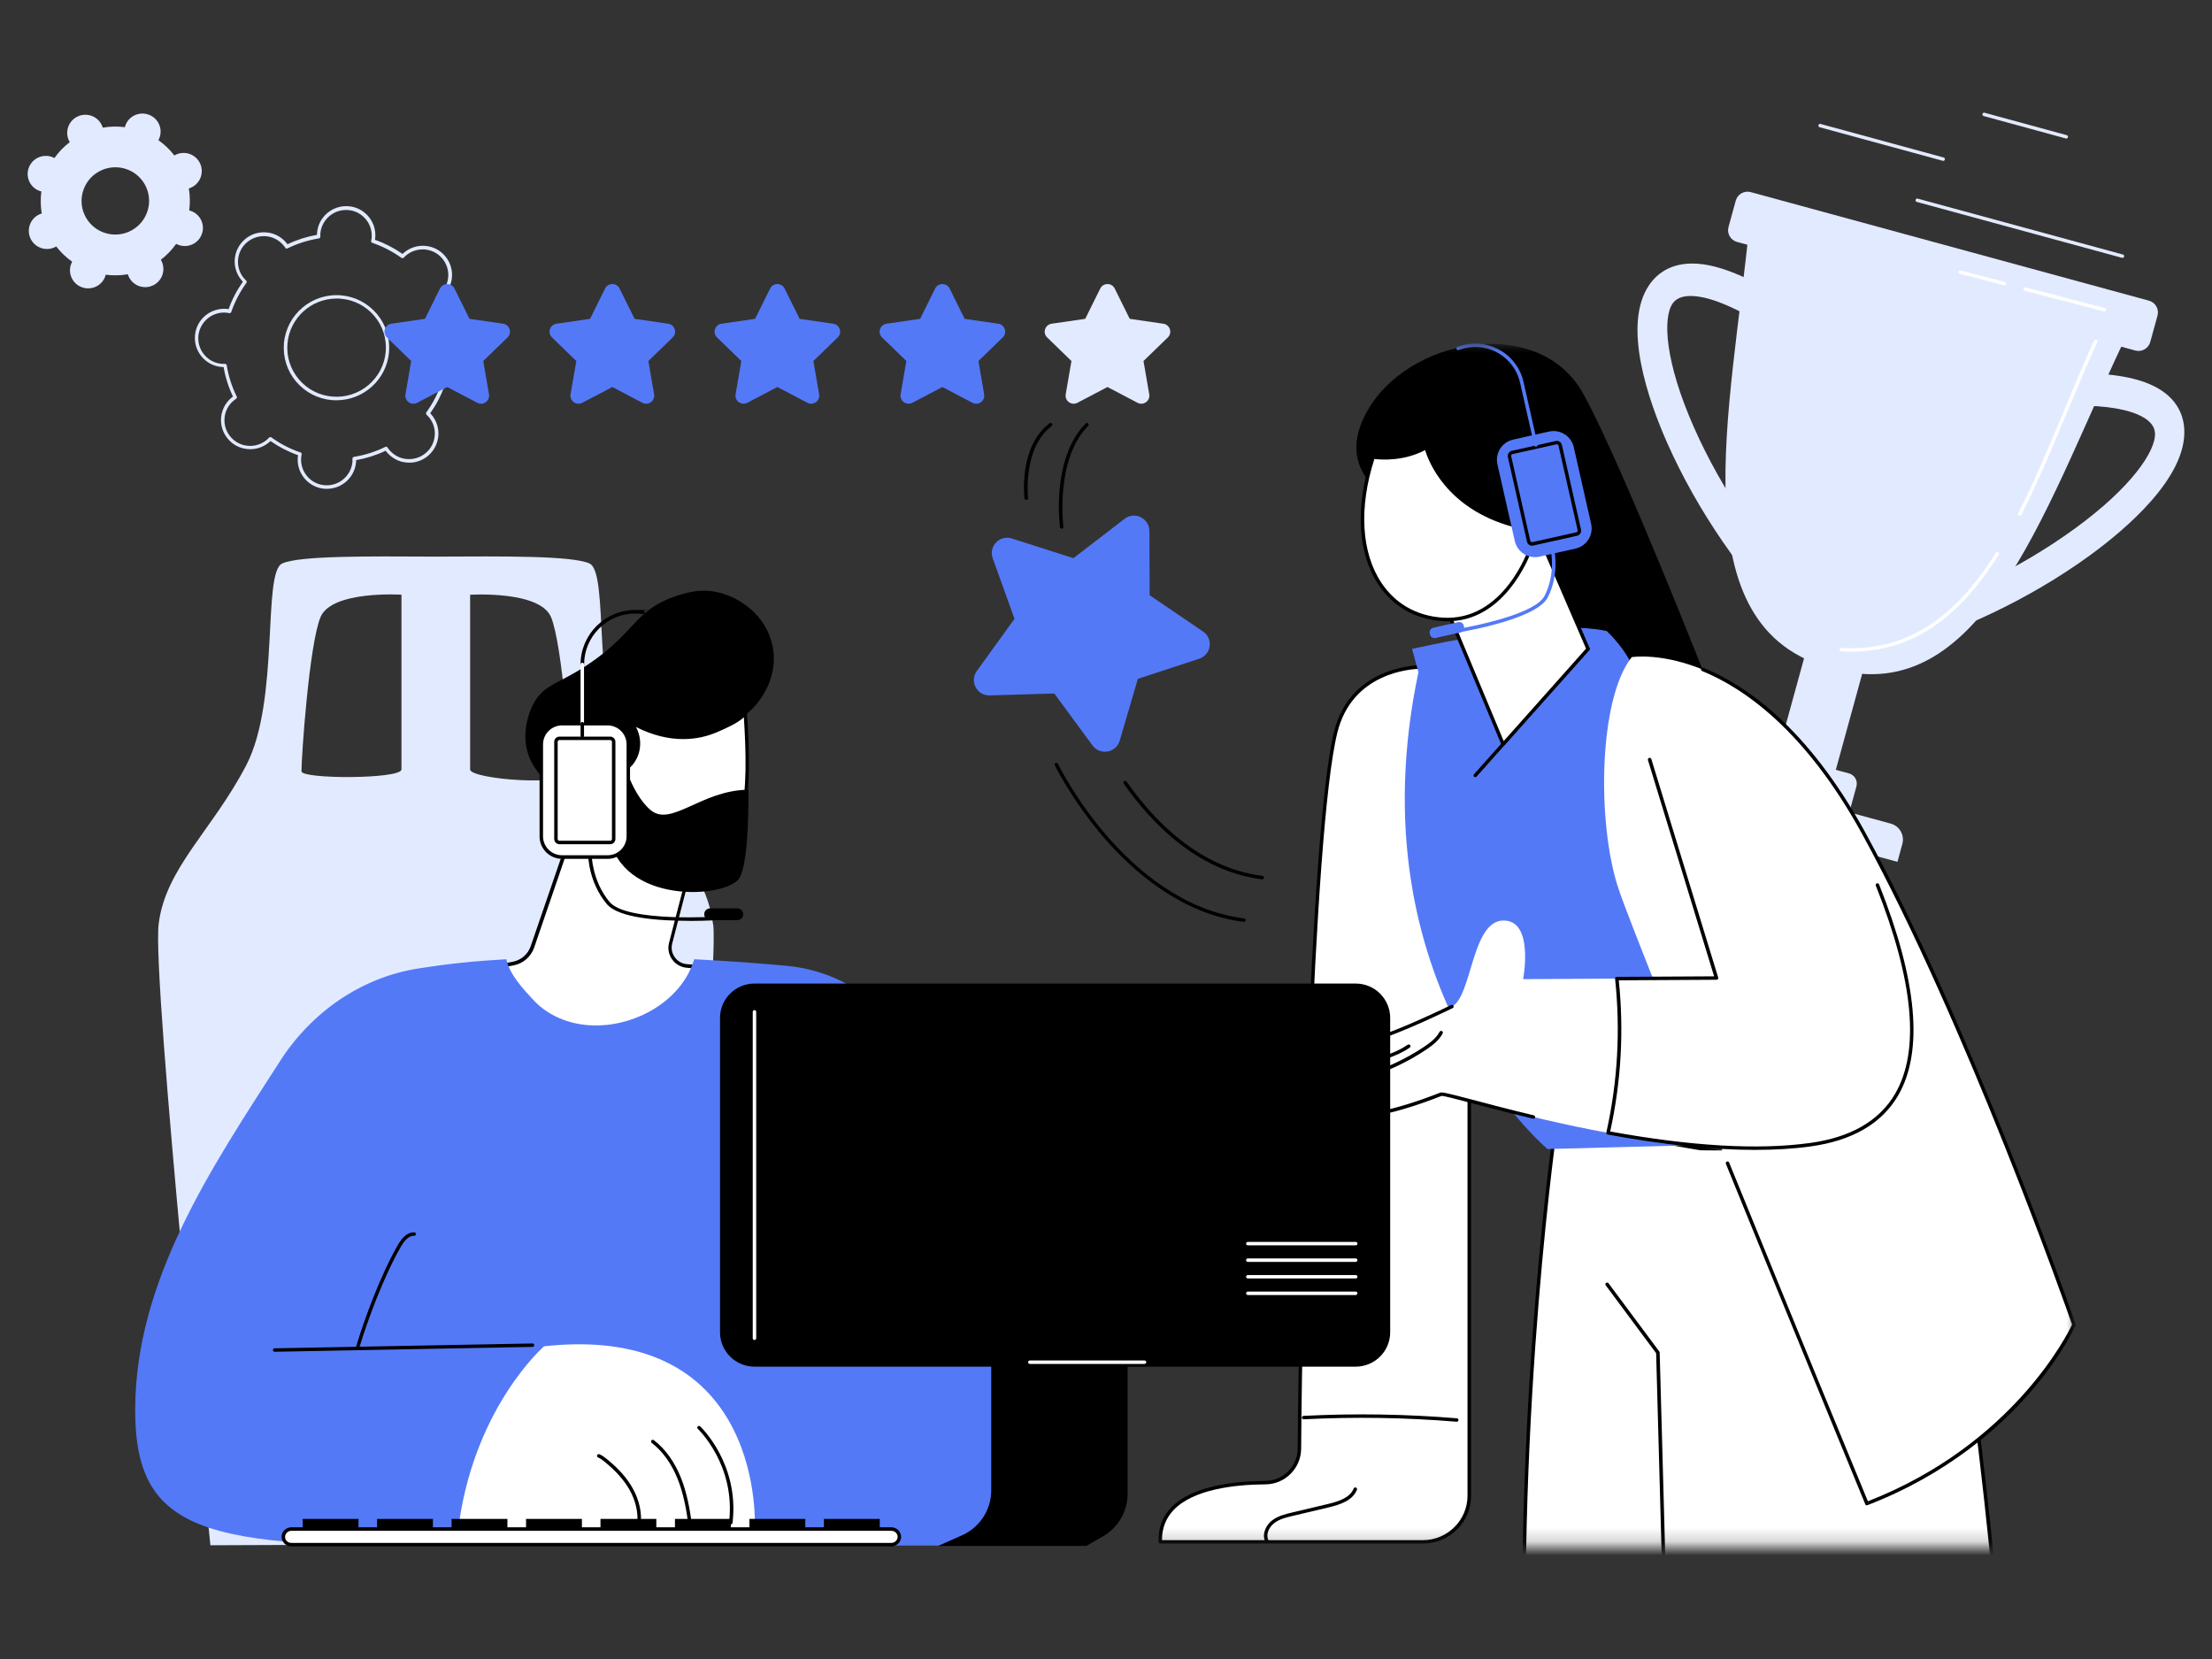 <svg width="160" height="120" viewBox="0 0 160 120" fill="none" xmlns="http://www.w3.org/2000/svg">
<rect x="0" y="0" width="160" height="120" fill="#333333" stroke="none"/>
<path d="M23.644 35.357C23.587 35.357 23.525 35.357 23.462 35.352C22.899 35.306 22.393 35.04 22.029 34.609C21.664 34.178 21.494 33.634 21.539 33.073C21.539 33.028 21.551 32.977 21.556 32.926C20.851 32.676 20.179 32.33 19.565 31.9C19.531 31.934 19.491 31.968 19.457 31.996C19.024 32.359 18.478 32.535 17.915 32.483C17.352 32.438 16.845 32.172 16.481 31.741C15.73 30.851 15.844 29.525 16.737 28.771C16.771 28.742 16.811 28.708 16.851 28.68C16.527 28.006 16.299 27.291 16.174 26.549C16.123 26.549 16.072 26.549 16.026 26.543C15.463 26.498 14.956 26.231 14.592 25.801C14.228 25.37 14.057 24.826 14.103 24.265C14.2 23.108 15.224 22.247 16.39 22.343C16.436 22.343 16.487 22.354 16.538 22.36C16.788 21.651 17.136 20.988 17.568 20.376C17.534 20.342 17.5 20.302 17.471 20.268C16.72 19.378 16.834 18.052 17.727 17.298C18.16 16.935 18.706 16.76 19.269 16.811C19.832 16.856 20.339 17.122 20.703 17.553C20.731 17.587 20.76 17.627 20.794 17.667C21.471 17.343 22.188 17.117 22.927 16.986C22.927 16.935 22.927 16.89 22.933 16.839C23.03 15.683 24.06 14.821 25.22 14.918C25.784 14.963 26.29 15.229 26.654 15.66C27.018 16.091 27.189 16.635 27.143 17.196C27.143 17.241 27.132 17.293 27.126 17.343C27.832 17.593 28.503 17.939 29.118 18.369C29.152 18.335 29.192 18.302 29.226 18.273C29.658 17.91 30.204 17.735 30.768 17.786C31.331 17.831 31.837 18.097 32.202 18.528C32.953 19.418 32.839 20.744 31.945 21.498C31.911 21.527 31.872 21.561 31.832 21.589C32.156 22.264 32.383 22.978 32.509 23.72C32.56 23.72 32.611 23.72 32.657 23.726C33.22 23.771 33.726 24.038 34.09 24.469C34.455 24.899 34.625 25.444 34.58 26.005C34.483 27.161 33.453 28.023 32.298 27.926C32.253 27.926 32.202 27.915 32.15 27.909C31.9 28.618 31.553 29.281 31.12 29.893C31.155 29.927 31.189 29.967 31.217 30.001C31.968 30.891 31.854 32.217 30.961 32.971C30.529 33.334 29.983 33.509 29.419 33.458C28.856 33.413 28.35 33.147 27.985 32.716C27.957 32.682 27.929 32.642 27.895 32.602C27.217 32.926 26.5 33.152 25.761 33.283C25.761 33.334 25.761 33.379 25.755 33.43C25.658 34.524 24.737 35.357 23.65 35.357H23.644ZM19.553 31.616C19.582 31.616 19.605 31.622 19.628 31.639C20.27 32.104 20.982 32.472 21.738 32.727C21.801 32.75 21.835 32.807 21.818 32.869C21.801 32.948 21.79 33.022 21.784 33.09C21.744 33.583 21.892 34.065 22.216 34.445C22.535 34.825 22.984 35.057 23.479 35.097C24.503 35.182 25.402 34.422 25.494 33.402C25.499 33.334 25.499 33.26 25.494 33.175C25.494 33.113 25.539 33.056 25.602 33.045C26.392 32.92 27.155 32.676 27.872 32.325C27.929 32.296 27.997 32.313 28.031 32.37C28.076 32.444 28.122 32.501 28.168 32.551C28.486 32.931 28.936 33.164 29.431 33.203C29.926 33.243 30.409 33.09 30.79 32.773C31.576 32.115 31.678 30.942 31.012 30.16C30.967 30.108 30.916 30.052 30.853 29.995C30.808 29.95 30.802 29.882 30.836 29.831C31.302 29.185 31.672 28.476 31.934 27.722C31.957 27.66 32.019 27.626 32.076 27.643C32.162 27.66 32.23 27.671 32.298 27.677C33.322 27.762 34.221 27.002 34.312 25.982C34.352 25.489 34.204 25.007 33.88 24.627C33.561 24.247 33.112 24.015 32.617 23.975C32.548 23.975 32.475 23.97 32.389 23.975C32.327 23.981 32.27 23.93 32.258 23.868C32.133 23.08 31.889 22.32 31.536 21.606C31.507 21.549 31.524 21.481 31.581 21.447C31.65 21.402 31.712 21.357 31.763 21.311C32.548 20.654 32.651 19.48 31.991 18.698C31.672 18.319 31.223 18.086 30.728 18.046C30.233 18.007 29.749 18.16 29.368 18.477C29.317 18.523 29.26 18.573 29.203 18.636C29.157 18.681 29.089 18.687 29.038 18.653C28.389 18.188 27.678 17.82 26.927 17.565C26.865 17.542 26.831 17.485 26.848 17.423C26.865 17.338 26.876 17.27 26.882 17.202C26.922 16.709 26.774 16.227 26.449 15.847C26.131 15.467 25.681 15.235 25.186 15.195C24.162 15.11 23.263 15.87 23.172 16.89C23.166 16.958 23.166 17.032 23.172 17.117C23.172 17.179 23.127 17.236 23.064 17.247C22.273 17.372 21.511 17.616 20.794 17.967C20.737 17.995 20.669 17.978 20.635 17.922C20.589 17.848 20.544 17.791 20.498 17.74C20.179 17.36 19.73 17.128 19.235 17.088C18.74 17.049 18.256 17.202 17.875 17.519C17.09 18.177 16.988 19.35 17.648 20.132C17.693 20.183 17.744 20.234 17.807 20.297C17.852 20.342 17.858 20.41 17.824 20.461C17.357 21.107 16.988 21.816 16.726 22.57C16.703 22.632 16.64 22.666 16.584 22.649C16.498 22.632 16.43 22.621 16.362 22.615C15.338 22.53 14.439 23.29 14.348 24.31C14.308 24.803 14.456 25.285 14.78 25.665C15.099 26.044 15.548 26.277 16.043 26.316C16.111 26.322 16.185 26.322 16.271 26.316C16.339 26.316 16.39 26.362 16.401 26.424C16.527 27.212 16.771 27.971 17.124 28.686C17.152 28.742 17.136 28.811 17.079 28.845C17.01 28.89 16.948 28.935 16.896 28.98C16.111 29.638 16.009 30.811 16.675 31.594C16.993 31.973 17.443 32.206 17.938 32.245C18.433 32.291 18.916 32.132 19.297 31.815C19.349 31.769 19.406 31.718 19.462 31.656C19.485 31.628 19.519 31.616 19.553 31.616ZM24.338 28.952C24.23 28.952 24.122 28.952 24.014 28.941C23.001 28.856 22.08 28.38 21.42 27.603C20.765 26.827 20.453 25.84 20.538 24.831C20.72 22.74 22.569 21.187 24.663 21.362C25.675 21.447 26.597 21.924 27.257 22.7C27.912 23.477 28.224 24.463 28.139 25.472C27.968 27.456 26.296 28.952 24.338 28.952ZM24.344 21.595C22.512 21.595 20.953 23 20.794 24.848C20.714 25.795 21.004 26.713 21.619 27.439C22.233 28.164 23.092 28.606 24.043 28.686C26 28.85 27.73 27.399 27.9 25.444C27.98 24.497 27.69 23.579 27.075 22.853C26.461 22.128 25.602 21.685 24.651 21.606C24.549 21.595 24.447 21.595 24.35 21.595H24.344Z" fill="#E2EAFF"/>
<path d="M7.6 20.025C7.617 19.974 7.634 19.923 7.645 19.872C8.186 19.94 8.72 19.929 9.244 19.838C9.261 19.889 9.278 19.94 9.301 19.985C9.591 20.649 10.365 20.949 11.03 20.66C11.696 20.371 11.998 19.594 11.707 18.931C11.685 18.88 11.662 18.835 11.633 18.79C12.055 18.466 12.43 18.081 12.743 17.639C12.788 17.662 12.84 17.684 12.885 17.707C13.562 17.968 14.325 17.639 14.586 16.964C14.854 16.29 14.518 15.53 13.841 15.27C13.79 15.252 13.739 15.236 13.687 15.224C13.756 14.686 13.744 14.147 13.659 13.631C13.71 13.614 13.761 13.597 13.807 13.575C14.473 13.286 14.774 12.509 14.484 11.846C14.194 11.183 13.42 10.882 12.754 11.171C12.703 11.194 12.658 11.217 12.612 11.245C12.288 10.826 11.901 10.451 11.457 10.14C11.48 10.094 11.503 10.043 11.525 9.998C11.793 9.323 11.457 8.564 10.78 8.303C10.103 8.042 9.341 8.371 9.079 9.046C9.062 9.097 9.045 9.148 9.033 9.199C8.493 9.131 7.958 9.142 7.435 9.233C7.417 9.182 7.4 9.131 7.378 9.085C7.087 8.422 6.314 8.122 5.648 8.411C4.982 8.7 4.681 9.477 4.971 10.14C4.994 10.191 5.016 10.236 5.045 10.281C4.624 10.604 4.248 10.99 3.935 11.432C3.89 11.409 3.839 11.387 3.793 11.364C3.116 11.103 2.354 11.432 2.092 12.107C1.825 12.781 2.16 13.541 2.837 13.801C2.889 13.818 2.94 13.835 2.991 13.847C2.923 14.385 2.934 14.924 3.019 15.44C2.968 15.457 2.917 15.474 2.871 15.496C2.206 15.785 1.904 16.562 2.194 17.225C2.485 17.888 3.258 18.189 3.924 17.9C3.975 17.877 4.021 17.854 4.066 17.826C4.391 18.245 4.777 18.619 5.221 18.931C5.199 18.977 5.176 19.028 5.153 19.073C4.886 19.747 5.221 20.507 5.898 20.768C6.575 21.029 7.338 20.7 7.6 20.025ZM6.069 13.648C6.558 12.396 7.975 11.778 9.232 12.265C10.49 12.753 11.11 14.164 10.615 15.417C10.126 16.67 8.709 17.287 7.452 16.8C6.194 16.312 5.574 14.901 6.069 13.648Z" fill="#E2EAFF"/>
<path d="M135.039 47.494L130.84 46.35L127.779 57.498L131.977 58.642L135.039 47.494Z" fill="#E2EAFF"/>
<path d="M133.742 55.944L127.596 54.268C127.187 54.157 126.764 54.397 126.652 54.804L126.2 56.45C126.088 56.858 126.329 57.279 126.739 57.39L132.885 59.065C133.294 59.177 133.717 58.937 133.829 58.529L134.281 56.883C134.392 56.476 134.151 56.055 133.742 55.944Z" fill="#E2EAFF"/>
<path d="M137.248 62.339L121.312 57.997L121.664 56.705C121.841 56.065 122.501 55.69 123.144 55.866L136.759 59.573C137.402 59.749 137.777 60.406 137.601 61.047L137.248 62.339Z" fill="#E2EAFF"/>
<path d="M129.852 45.487C126.126 41.826 122.746 36.911 120.578 32.003C119.247 28.987 117.307 23.5 119.298 20.604C119.873 19.77 121.005 18.83 123.15 19.113C124.709 19.317 126.655 20.15 128.948 21.596L127.798 23.648C125.744 22.355 124.06 21.613 122.78 21.443C121.904 21.329 121.301 21.499 120.988 21.947C120.254 23.013 120.442 26.193 122.518 30.892C124.578 35.557 127.793 40.227 131.332 43.708L129.847 45.493L129.852 45.487Z" fill="#E2EAFF"/>
<path d="M136.457 47.154C141.464 45.873 146.812 43.334 151.136 40.194C153.788 38.267 158.208 34.508 157.992 31.011C157.93 30.002 157.446 28.625 155.489 27.786C154.072 27.179 151.995 26.919 149.327 27.009L149.259 29.356C151.648 29.271 153.452 29.481 154.618 29.979C155.42 30.32 155.841 30.773 155.876 31.317C155.955 32.604 154.186 35.251 150.049 38.255C145.942 41.237 140.861 43.651 136.099 44.87L136.451 47.154H136.457Z" fill="#E2EAFF"/>
<path d="M132.56 48.355C143.729 51.529 148.201 35.715 154.078 23.744L126.557 16.137C125.215 29.735 121.317 45.521 132.56 48.361V48.355Z" fill="#E2EAFF"/>
<path d="M146.101 37.296C146.084 37.296 146.062 37.296 146.045 37.285C145.982 37.251 145.959 37.177 145.988 37.115C147.183 34.774 148.269 32.166 149.322 29.638C150.022 27.961 150.744 26.226 151.495 24.588C151.524 24.526 151.598 24.497 151.66 24.526C151.723 24.554 151.751 24.628 151.723 24.69C150.977 26.328 150.255 28.063 149.555 29.735C148.502 32.263 147.41 34.876 146.215 37.228C146.193 37.274 146.147 37.296 146.101 37.296Z" fill="white"/>
<path d="M133.914 47.137C133.675 47.137 133.43 47.131 133.18 47.114C133.112 47.114 133.061 47.052 133.061 46.984C133.061 46.916 133.123 46.859 133.191 46.865C137.703 47.126 141.254 44.943 144.366 39.989C144.4 39.933 144.48 39.916 144.536 39.95C144.593 39.984 144.61 40.063 144.576 40.12C141.584 44.887 138.175 47.137 133.908 47.137H133.914Z" fill="white"/>
<path d="M154.448 25.353L125.648 17.502C125.175 17.372 124.897 16.89 125.027 16.42L125.551 14.515C125.682 14.045 126.165 13.767 126.638 13.897L155.438 21.748C155.91 21.878 156.189 22.36 156.058 22.831L155.535 24.735C155.404 25.206 154.92 25.483 154.448 25.353Z" fill="#E2EAFF"/>
<path d="M152.224 22.525C152.212 22.525 152.201 22.525 152.19 22.525L146.46 21.034C146.392 21.017 146.352 20.949 146.369 20.881C146.386 20.813 146.455 20.773 146.523 20.791L152.252 22.281C152.32 22.298 152.36 22.366 152.343 22.434C152.326 22.491 152.275 22.525 152.224 22.525Z" fill="white"/>
<path d="M144.986 20.637C144.974 20.637 144.963 20.637 144.951 20.637L141.76 19.804C141.691 19.787 141.651 19.719 141.668 19.651C141.686 19.583 141.754 19.543 141.822 19.56L145.014 20.393C145.082 20.41 145.122 20.478 145.105 20.546C145.088 20.603 145.037 20.637 144.986 20.637Z" fill="white"/>
<path d="M153.52 18.648C153.509 18.648 153.498 18.648 153.486 18.648L138.648 14.606C138.58 14.589 138.54 14.521 138.563 14.453C138.58 14.385 138.648 14.345 138.716 14.368L153.555 18.41C153.623 18.427 153.663 18.495 153.64 18.563C153.623 18.619 153.572 18.653 153.52 18.653V18.648Z" fill="#E2EAFF"/>
<path d="M149.458 10.015C149.447 10.015 149.436 10.015 149.424 10.015L143.484 8.394C143.416 8.377 143.376 8.309 143.399 8.241C143.416 8.173 143.484 8.133 143.553 8.156L149.493 9.777C149.561 9.794 149.601 9.862 149.578 9.93C149.561 9.987 149.51 10.021 149.458 10.021V10.015Z" fill="#E2EAFF"/>
<path d="M140.554 11.63C140.543 11.63 140.531 11.63 140.52 11.63L131.622 9.204C131.553 9.187 131.513 9.119 131.536 9.051C131.553 8.983 131.622 8.943 131.69 8.966L140.588 11.392C140.657 11.409 140.696 11.477 140.674 11.545C140.657 11.602 140.605 11.636 140.554 11.636V11.63Z" fill="#E2EAFF"/>
<mask id="mask0_8712_67482" style="mask-type:luminance" maskUnits="userSpaceOnUse" x="82" y="24" width="69" height="88">
<path d="M150.186 24.877H82.788V111.811H150.186V24.877Z" fill="white"/>
</mask>
<g mask="url(#mask0_8712_67482)">
<path d="M111.657 56.092C112.214 56.387 126.171 56.092 126.171 56.092C126.171 56.092 117.699 34.139 114.485 28.419C111.27 22.7 101.683 24.418 98.787 29.933C95.891 35.448 103.242 37.375 103.242 37.375L111.657 56.092Z" fill="black"/>
<path d="M112.55 81.276C112.55 81.276 109.102 104.788 110.61 129.309C111.213 139.115 116.789 147.941 125.42 152.691L153.117 171.045L148.986 179.405H152.417C156.531 179.405 160.382 177.376 162.687 173.975C164.798 170.858 167.068 167.043 167.631 164.339C168.274 161.256 168.649 157.928 168.49 154.595C168.428 153.258 167.728 152.033 166.607 151.285C160.872 147.448 142.295 134.632 137.801 126.622C132.469 117.117 131.092 84.479 131.092 84.479L112.55 81.27V81.276Z" fill="white"/>
<path d="M152.417 179.53H148.986C148.941 179.53 148.901 179.507 148.878 179.473C148.855 179.439 148.855 179.388 148.872 179.354L152.952 171.09L125.346 152.798C121.101 150.463 117.489 147.062 114.894 142.964C112.305 138.871 110.775 134.15 110.479 129.32C108.994 105.066 112.385 81.497 112.419 81.259C112.419 81.225 112.442 81.197 112.47 81.174C112.499 81.151 112.533 81.146 112.567 81.151L131.109 84.36C131.166 84.371 131.212 84.416 131.212 84.479C131.223 84.808 132.646 117.196 137.903 126.566C142.386 134.558 161.054 147.431 166.669 151.183C167.813 151.948 168.541 153.224 168.604 154.59C168.752 157.622 168.461 160.91 167.745 164.362C167.159 167.173 164.723 171.175 162.783 174.043C160.456 177.478 156.582 179.53 152.411 179.53H152.417ZM149.185 179.281H152.417C156.502 179.281 160.303 177.274 162.578 173.907C164.507 171.062 166.925 167.082 167.5 164.316C168.211 160.887 168.501 157.616 168.353 154.607C168.291 153.32 167.608 152.118 166.527 151.393C160.9 147.629 142.193 134.728 137.687 126.685C132.549 117.525 131.058 86.604 130.967 84.586L112.652 81.418C112.385 83.322 109.301 105.995 110.729 129.298C111.332 139.121 116.846 147.827 125.477 152.583L153.179 170.943C153.23 170.977 153.248 171.045 153.225 171.101L149.185 179.281Z" fill="black"/>
<path d="M138.859 83.266C143.786 90.255 147.701 157.43 148.656 175.143C148.782 177.462 146.927 179.406 144.6 179.406H114.929C113.785 179.406 113.307 177.943 114.24 177.274L121.938 171.737L119.913 97.839L114.303 90.289L114.951 83.181L138.859 83.266Z" fill="white"/>
<path d="M144.599 179.53H114.928C114.354 179.53 113.864 179.179 113.688 178.629C113.512 178.079 113.699 177.512 114.166 177.172L121.813 171.674L119.793 97.879L116.146 92.97C116.106 92.913 116.117 92.834 116.174 92.794C116.231 92.754 116.311 92.766 116.351 92.823L120.026 97.765C120.043 97.788 120.049 97.811 120.049 97.839L122.074 171.736C122.074 171.776 122.057 171.816 122.023 171.838L114.319 177.376C113.944 177.648 113.79 178.107 113.933 178.549C114.075 178.992 114.467 179.275 114.934 179.275H144.605C145.697 179.275 146.716 178.839 147.467 178.051C148.218 177.263 148.599 176.231 148.542 175.143C148.093 166.799 146.864 145.231 145.134 125.183C142.995 100.367 140.85 86.287 138.768 83.328C138.728 83.271 138.739 83.192 138.796 83.152C138.853 83.113 138.933 83.124 138.972 83.181C143.865 90.119 147.729 155.31 148.793 175.126C148.855 176.282 148.451 177.382 147.649 178.221C146.852 179.06 145.771 179.524 144.605 179.524L144.599 179.53Z" fill="black"/>
<path d="M102.901 48.242C102.901 48.242 97.826 48.054 96.614 52.963C94.787 60.349 94.053 94.704 93.991 104.788C93.985 106.137 92.893 107.231 91.539 107.237C88.517 107.26 83.784 107.872 83.932 111.522H102.923C104.778 111.522 106.275 110.026 106.275 108.183V72.502L102.895 48.236L102.901 48.242Z" fill="white"/>
<path d="M102.923 111.652H83.931C83.863 111.652 83.806 111.601 83.806 111.533C83.766 110.547 84.074 109.714 84.711 109.045C86.213 107.48 89.251 107.135 91.538 107.118C92.813 107.106 93.854 106.063 93.865 104.794C93.934 93.962 94.707 60.162 96.494 52.935C97.717 47.986 102.855 48.117 102.906 48.117C102.969 48.117 103.02 48.162 103.026 48.224L106.405 72.49C106.405 72.496 106.405 72.501 106.405 72.507V108.189C106.405 110.099 104.846 111.652 102.929 111.652H102.923ZM84.056 111.403H102.923C104.704 111.403 106.149 109.957 106.149 108.189V72.519L102.787 48.372C102.064 48.383 97.808 48.638 96.733 52.997C94.952 60.201 94.178 93.967 94.116 104.794C94.104 106.205 92.949 107.361 91.538 107.367C89.302 107.384 86.332 107.718 84.893 109.221C84.33 109.81 84.045 110.547 84.051 111.408L84.056 111.403Z" fill="black"/>
<path d="M91.629 111.584C91.584 111.584 91.538 111.556 91.516 111.511C91.265 110.966 91.561 110.337 91.988 109.997C92.42 109.651 92.972 109.521 93.462 109.402L96.045 108.79C96.858 108.597 97.655 108.325 97.916 107.667C97.945 107.605 98.013 107.571 98.082 107.599C98.144 107.628 98.178 107.696 98.15 107.764C97.843 108.523 96.983 108.824 96.102 109.034L93.518 109.646C93.058 109.753 92.528 109.878 92.141 110.19C91.8 110.462 91.544 110.978 91.743 111.403C91.772 111.465 91.743 111.539 91.681 111.567C91.664 111.573 91.647 111.579 91.629 111.579V111.584Z" fill="black"/>
<path d="M105.369 102.838C105.369 102.838 105.364 102.838 105.358 102.838C101.694 102.532 97.973 102.475 94.297 102.662C94.229 102.662 94.166 102.611 94.166 102.543C94.166 102.475 94.218 102.413 94.286 102.413C97.973 102.226 101.7 102.283 105.381 102.589C105.449 102.594 105.5 102.657 105.494 102.725C105.494 102.793 105.432 102.838 105.369 102.838Z" fill="black"/>
<path d="M131.826 82.591L111.935 83.113C111.935 83.113 97.819 71.266 102.599 48.621L102.138 46.938C102.138 46.938 111.85 44.676 116.219 45.645C116.219 45.645 117.858 47.125 118.41 49.012C118.962 50.9 131.837 82.591 131.837 82.591H131.826Z" fill="#5479F7"/>
<path d="M106.713 56.217C106.684 56.217 106.656 56.205 106.627 56.183C106.576 56.137 106.57 56.058 106.616 56.007L114.775 46.853C114.82 46.802 114.9 46.796 114.951 46.841C115.002 46.887 115.008 46.966 114.962 47.017L106.804 56.171C106.781 56.2 106.747 56.211 106.713 56.211V56.217Z" fill="black"/>
<path d="M110.872 37.676L114.871 46.938L108.727 53.831L103.964 42.426L110.872 37.676Z" fill="white"/>
<path d="M108.726 53.956C108.721 53.956 108.715 53.956 108.703 53.956C108.664 53.95 108.624 53.922 108.607 53.882L103.85 42.477C103.827 42.421 103.85 42.358 103.896 42.324L110.797 37.574C110.826 37.552 110.865 37.546 110.905 37.557C110.945 37.569 110.974 37.591 110.985 37.625L114.985 46.887C115.002 46.933 114.996 46.984 114.962 47.018L108.817 53.91C108.794 53.939 108.76 53.95 108.726 53.95V53.956ZM104.123 42.472L108.766 53.604L114.723 46.916L110.814 37.869L104.123 42.472Z" fill="black"/>
<path d="M109.42 37.976L110.57 35.403C110.57 35.403 111.662 33.674 113.716 34.774C115.764 35.868 115.144 40.062 110.729 39.632C110.729 39.632 108.942 45.158 104.283 44.801C99.623 44.444 97.211 39.501 99.327 33.068C99.327 33.068 101.336 33.413 103.173 32.382C103.173 32.382 104.061 36.503 109.426 37.982L109.42 37.976Z" fill="white"/>
<path d="M104.704 44.937C104.562 44.937 104.414 44.937 104.266 44.92C102.337 44.773 100.761 43.866 99.715 42.301C98.195 40.034 98.008 36.65 99.202 33.022C99.219 32.966 99.282 32.926 99.345 32.937C99.362 32.937 101.33 33.26 103.105 32.268C103.14 32.251 103.185 32.246 103.219 32.268C103.253 32.285 103.282 32.319 103.293 32.353C103.305 32.393 104.221 36.367 109.353 37.835L110.456 35.358C110.456 35.358 110.456 35.346 110.468 35.341C110.479 35.324 111.651 33.527 113.779 34.666C114.758 35.188 115.202 36.423 114.843 37.596C114.479 38.781 113.233 39.966 110.815 39.762C110.553 40.476 108.761 44.937 104.71 44.937H104.704ZM99.413 33.198C98.281 36.712 98.463 39.977 99.925 42.16C100.926 43.662 102.44 44.529 104.289 44.671C108.795 45.016 110.587 39.643 110.604 39.592C110.621 39.535 110.678 39.501 110.735 39.507C113.068 39.733 114.257 38.634 114.593 37.523C114.917 36.457 114.519 35.346 113.648 34.881C111.776 33.878 110.764 35.329 110.673 35.46L109.529 38.027C109.506 38.084 109.438 38.112 109.381 38.095C104.608 36.775 103.316 33.34 103.083 32.557C101.49 33.391 99.84 33.255 99.402 33.198H99.413Z" fill="black"/>
<path d="M110.615 38.6C110.593 38.6 110.57 38.594 110.547 38.583C110.49 38.549 110.473 38.469 110.507 38.413C110.957 37.693 111.691 37.16 112.516 36.956C112.584 36.939 112.652 36.979 112.669 37.047C112.686 37.115 112.647 37.183 112.578 37.2C111.816 37.392 111.139 37.88 110.718 38.549C110.695 38.589 110.655 38.605 110.61 38.605L110.615 38.6Z" fill="black"/>
<path d="M135.036 108.762C135.036 108.762 118.61 68.925 117.062 64.26C115.509 59.59 115.611 50.571 118.029 47.533C118.029 47.533 127.002 46.048 134.797 60.264C142.591 74.48 150.016 95.827 150.016 95.827C150.016 95.827 146.204 104.454 135.041 108.762H135.036Z" fill="white"/>
<path d="M123.162 48.429C126.416 49.761 130.763 52.912 134.797 60.264C142.592 74.48 150.016 95.827 150.016 95.827C150.016 95.827 146.204 104.454 135.041 108.762C135.041 108.762 129.801 96.048 124.96 84.139L123.167 48.429H123.162Z" fill="white"/>
<path d="M135.035 108.887C134.983 108.887 134.938 108.858 134.921 108.807C134.87 108.682 129.624 95.957 124.839 84.184C124.811 84.122 124.839 84.048 124.907 84.02C124.97 83.992 125.044 84.02 125.072 84.088C129.618 95.266 134.574 107.299 135.109 108.592C145.6 104.494 149.566 96.479 149.879 95.81C149.481 94.671 142.209 74.038 134.688 60.315C130.568 52.805 126.119 49.761 123.115 48.536C123.052 48.508 123.018 48.44 123.047 48.372C123.075 48.31 123.149 48.276 123.212 48.304C126.256 49.545 130.756 52.618 134.91 60.196C142.619 74.259 150.061 95.56 150.135 95.776C150.146 95.804 150.146 95.838 150.135 95.867C150.123 95.889 149.145 98.072 146.812 100.753C144.661 103.224 140.878 106.636 135.086 108.87C135.069 108.875 135.057 108.875 135.04 108.875L135.035 108.887Z" fill="black"/>
<path d="M135.792 64.011C133.295 57.73 119.321 54.941 119.321 54.941L124.157 70.745L116.948 70.784C117.352 74.503 117.136 78.289 116.317 81.939C121.068 82.818 126.45 83.413 130.928 82.801C141.505 81.35 138.29 70.291 135.792 64.016V64.011Z" fill="white"/>
<path d="M116.943 70.784L110.172 70.824C110.172 70.824 110.997 66.533 108.721 66.584C106.451 66.629 106.474 72.048 105.029 72.808C105.029 72.808 101.143 74.701 99.544 75.103C97.945 75.506 95.629 75.965 95.988 77.558C95.988 77.558 93.94 78.731 96.079 80.091C96.079 80.091 96.893 82.024 104.232 79.15C104.522 79.037 109.836 80.749 116.305 81.945C117.125 78.295 117.341 74.508 116.937 70.79L116.943 70.784Z" fill="white"/>
<path d="M110.929 80.919C110.918 80.919 110.912 80.919 110.901 80.919C109.137 80.5 107.601 80.092 106.474 79.797C105.33 79.497 104.426 79.259 104.272 79.27C97.399 81.962 96.147 80.46 95.982 80.183C95.305 79.746 94.964 79.27 94.975 78.777C94.992 78.119 95.618 77.649 95.846 77.501C95.579 75.954 97.661 75.438 99.191 75.064C99.299 75.036 99.408 75.013 99.51 74.985C101.08 74.588 104.932 72.717 104.972 72.695C105.035 72.666 105.109 72.695 105.137 72.751C105.165 72.814 105.137 72.887 105.08 72.916C104.921 72.995 101.166 74.82 99.573 75.223C99.47 75.251 99.362 75.274 99.254 75.302C97.712 75.682 95.795 76.158 96.108 77.53C96.119 77.581 96.096 77.637 96.045 77.666C96.039 77.666 95.237 78.136 95.226 78.777C95.214 79.185 95.527 79.593 96.142 79.984C96.165 79.995 96.182 80.018 96.187 80.041C96.193 80.058 97.103 81.798 104.181 79.032C104.318 78.981 104.716 79.077 106.531 79.553C107.652 79.848 109.188 80.256 110.946 80.676C111.014 80.693 111.054 80.761 111.037 80.829C111.026 80.885 110.974 80.925 110.918 80.925L110.929 80.919Z" fill="black"/>
<path d="M96.255 79.724C96.244 79.724 96.238 79.724 96.227 79.724C96.159 79.707 96.119 79.639 96.136 79.571C96.306 78.868 96.904 78.448 97.245 78.261C97.661 78.035 98.121 77.899 98.565 77.768C98.656 77.74 98.742 77.717 98.833 77.689C100.312 77.241 101.717 76.578 103.003 75.722C103.447 75.427 103.885 75.093 104.13 74.634C104.164 74.571 104.238 74.549 104.3 74.583C104.363 74.617 104.386 74.69 104.352 74.753C104.084 75.257 103.612 75.62 103.145 75.932C101.837 76.805 100.414 77.479 98.907 77.933C98.816 77.961 98.725 77.984 98.639 78.012C98.207 78.137 97.763 78.267 97.365 78.483C96.847 78.766 96.483 79.185 96.375 79.633C96.363 79.69 96.312 79.73 96.255 79.73V79.724Z" fill="black"/>
<path d="M96.614 77.507C96.557 77.507 96.506 77.467 96.494 77.411C96.477 77.343 96.517 77.275 96.585 77.258L98.616 76.77C99.726 76.504 100.875 76.226 101.825 75.569C101.882 75.529 101.962 75.546 102.002 75.603C102.042 75.659 102.024 75.739 101.968 75.778C100.978 76.458 99.754 76.759 98.673 77.02L96.642 77.507C96.631 77.507 96.625 77.507 96.614 77.507Z" fill="black"/>
<path d="M126.922 83.175C123.861 83.175 120.305 82.801 116.288 82.064C116.254 82.058 116.226 82.036 116.209 82.007C116.192 81.979 116.186 81.945 116.192 81.911C117.011 78.249 117.221 74.514 116.823 70.796C116.823 70.761 116.829 70.728 116.852 70.699C116.874 70.671 116.908 70.659 116.943 70.659L123.986 70.62L119.201 54.981C119.179 54.913 119.218 54.845 119.287 54.822C119.355 54.8 119.423 54.839 119.446 54.907L124.282 70.71C124.294 70.75 124.282 70.79 124.265 70.818C124.242 70.852 124.203 70.869 124.163 70.869L117.091 70.909C117.472 74.565 117.261 78.238 116.47 81.843C122.308 82.909 127.167 83.192 130.916 82.676C133.858 82.274 135.929 81.078 137.072 79.128C138.893 76.022 138.426 70.954 135.684 64.062C135.661 63.999 135.69 63.926 135.752 63.897C135.815 63.875 135.889 63.903 135.917 63.965C138.688 70.932 139.149 76.073 137.289 79.253C136.105 81.276 133.972 82.512 130.95 82.926C129.727 83.096 128.384 83.175 126.933 83.175H126.922Z" fill="black"/>
<path d="M104.909 45.844C104.847 45.844 104.795 45.798 104.784 45.736C104.773 45.668 104.818 45.605 104.886 45.594C104.949 45.583 110.917 44.665 111.725 43.094C112.539 41.507 112.18 39.858 112.18 39.841C112.163 39.773 112.209 39.705 112.277 39.694C112.345 39.676 112.414 39.722 112.425 39.79C112.442 39.864 112.806 41.547 111.953 43.214C111.088 44.897 105.182 45.804 104.926 45.844C104.921 45.844 104.915 45.844 104.909 45.844Z" fill="#5479F7"/>
<path d="M103.837 46.147L105.647 45.741C105.827 45.7 105.941 45.521 105.9 45.341L105.88 45.253C105.84 45.073 105.66 44.959 105.479 45L103.67 45.406C103.489 45.447 103.375 45.626 103.416 45.806L103.436 45.895C103.477 46.075 103.656 46.188 103.837 46.147Z" fill="#5479F7"/>
<path d="M111.364 40.264L113.956 39.682C114.765 39.5 115.273 38.699 115.091 37.893L113.836 32.347C113.654 31.541 112.85 31.035 112.041 31.216L109.449 31.798C108.639 31.98 108.131 32.781 108.313 33.587L109.568 39.133C109.75 39.939 110.554 40.446 111.364 40.264Z" fill="#5479F7"/>
<path d="M110.815 39.473C110.644 39.473 110.485 39.354 110.451 39.178L109.068 33.056C109.046 32.96 109.068 32.858 109.12 32.773C109.171 32.688 109.256 32.631 109.353 32.608L112.528 31.9C112.732 31.855 112.932 31.979 112.977 32.183L114.36 38.305C114.382 38.401 114.36 38.504 114.308 38.589C114.257 38.673 114.172 38.73 114.075 38.753L110.9 39.461C110.872 39.467 110.844 39.473 110.815 39.473ZM112.607 32.138C112.596 32.138 112.59 32.138 112.579 32.138L109.404 32.846C109.336 32.864 109.296 32.926 109.307 32.994L110.69 39.116C110.696 39.15 110.718 39.178 110.747 39.195C110.775 39.212 110.809 39.218 110.844 39.212L114.018 38.504C114.087 38.486 114.126 38.424 114.115 38.356L112.732 32.234C112.721 32.178 112.67 32.138 112.613 32.138H112.607Z" fill="black"/>
<path d="M111.094 32.308C111.037 32.308 110.986 32.268 110.974 32.212L109.95 27.677C109.546 25.897 107.771 24.775 105.984 25.177C105.825 25.211 105.666 25.262 105.512 25.319C105.45 25.341 105.376 25.313 105.353 25.245C105.33 25.183 105.359 25.109 105.427 25.087C105.592 25.024 105.763 24.973 105.933 24.933C107.856 24.503 109.768 25.71 110.2 27.62L111.225 32.155C111.242 32.223 111.196 32.291 111.128 32.302C111.116 32.302 111.111 32.302 111.099 32.302L111.094 32.308Z" fill="#5479F7"/>
</g>
<path d="M51.575 66.845C51.086 62.792 47.672 60.037 45.231 55.338C42.79 50.639 44.093 41.4 42.631 40.754C41.345 40.187 36.441 40.238 31.525 40.261C26.609 40.238 21.705 40.187 20.419 40.754C18.957 41.4 20.254 50.639 17.819 55.338C15.378 60.037 11.964 62.792 11.475 66.845C10.986 70.898 15.219 111.772 15.219 111.772L47.843 111.647C47.843 111.647 52.07 70.898 51.586 66.845H51.575ZM29.039 55.661C28.987 56.364 21.807 56.364 21.807 55.792C21.807 54.647 22.37 46.587 23.184 44.637C23.998 42.693 29.039 43.016 29.039 43.016V55.656V55.661ZM34.006 55.661V43.021C34.006 43.021 39.047 42.698 39.86 44.642C40.674 46.587 41.237 54.647 41.237 55.798C41.237 56.948 34.057 56.37 34.006 55.667V55.661Z" fill="#E2EAFF"/>
<path d="M41.84 58.779L38.506 68.483C38.295 69.1 37.766 69.56 37.117 69.69L35.632 69.979C35.632 69.979 39.49 78.317 45.987 76.923C52.485 75.528 51.057 69.979 51.057 69.979L49.68 69.866C48.855 69.798 48.292 69.01 48.496 68.211L50.044 62.248C50.044 62.248 43.746 57.191 41.828 58.779H41.84Z" fill="white"/>
<path d="M44.56 77.201C42.363 77.201 40.218 76.135 38.29 74.061C36.52 72.156 35.536 70.053 35.525 70.03C35.508 69.996 35.508 69.957 35.525 69.923C35.542 69.889 35.576 69.866 35.61 69.855L37.095 69.566C37.692 69.447 38.193 69.021 38.386 68.443L41.721 58.739C41.726 58.717 41.743 58.7 41.76 58.682C43.729 57.05 49.874 61.942 50.13 62.151C50.169 62.18 50.187 62.231 50.169 62.282L48.622 68.245C48.531 68.591 48.599 68.953 48.81 69.243C49.014 69.531 49.339 69.713 49.697 69.741L51.074 69.855C51.125 69.855 51.171 69.894 51.188 69.945C51.211 70.036 51.763 72.247 50.517 74.253C49.652 75.648 48.138 76.583 46.028 77.042C45.538 77.15 45.049 77.201 44.56 77.201ZM35.826 70.07C36.076 70.575 36.998 72.303 38.477 73.896C40.804 76.396 43.325 77.371 45.971 76.804C48.013 76.362 49.475 75.466 50.3 74.134C51.359 72.434 51.051 70.523 50.966 70.104L49.686 70.002C49.259 69.968 48.867 69.747 48.616 69.395C48.366 69.044 48.286 68.608 48.394 68.194L49.919 62.31C49.265 61.794 43.7 57.509 41.954 58.87L38.637 68.54C38.409 69.203 37.84 69.696 37.152 69.826L35.826 70.081V70.07Z" fill="black"/>
<path d="M55.882 46.717C56.451 49.517 54.266 52.056 52.371 52.521C52.303 52.538 52.235 52.555 52.172 52.566C52.132 52.702 52.081 52.844 52.018 52.98C51.273 54.601 49.145 55.389 47.353 55.23C46.835 55.786 46.158 56.551 45.441 57.526C43.154 60.632 41.532 59.238 39.154 56.16C38.836 55.752 38.38 55.225 38.147 54.358C37.675 52.634 38.489 51.081 38.591 50.894C39.365 49.466 40.366 49.517 42.557 48.049C45.891 45.816 45.948 44.109 48.815 43.146C49.572 42.891 50.528 42.585 51.722 42.8C53.458 43.117 55.426 44.5 55.876 46.711L55.882 46.717Z" fill="black"/>
<path d="M44.116 60.293C44.116 60.293 45.732 64.006 49.959 63.32C54.187 62.634 54.295 57.277 53.919 51.586C53.498 52.125 52.548 52.539 51.803 52.856C48.765 54.143 46.028 52.454 45.624 52.238C46.347 53.123 46.352 54.33 45.738 55.146C45.402 55.594 44.919 55.923 43.792 55.94C43.792 55.94 43.103 54.154 41.51 55.191C39.917 56.229 40.509 60.593 44.116 60.299V60.293Z" fill="white"/>
<path d="M48.947 63.523C45.744 63.523 44.287 60.916 44.037 60.417C42.466 60.513 41.243 59.725 40.748 58.291C40.31 57.022 40.617 55.61 41.442 55.078C41.943 54.754 42.415 54.658 42.842 54.794C43.445 54.987 43.769 55.582 43.872 55.803C44.959 55.769 45.362 55.429 45.636 55.06C46.239 54.256 46.193 53.128 45.522 52.306C45.482 52.26 45.482 52.192 45.522 52.147C45.562 52.102 45.624 52.09 45.675 52.119C45.698 52.13 45.727 52.147 45.755 52.164C48.367 53.621 50.455 53.275 51.74 52.731C52.395 52.453 53.39 52.034 53.806 51.501C53.84 51.461 53.891 51.444 53.942 51.461C53.993 51.478 54.028 51.523 54.028 51.575C54.386 56.937 54.392 62.724 49.965 63.444C49.607 63.501 49.26 63.529 48.935 63.529L48.947 63.523ZM44.116 60.168C44.168 60.168 44.213 60.196 44.23 60.241C44.293 60.389 45.857 63.858 49.937 63.194C54.079 62.52 54.136 57.05 53.806 51.881C53.339 52.311 52.588 52.651 51.843 52.969C50.563 53.513 48.532 53.864 46 52.584C46.455 53.428 46.404 54.454 45.835 55.219C45.533 55.627 45.05 56.041 43.792 56.064C43.741 56.064 43.695 56.03 43.673 55.984C43.673 55.979 43.377 55.242 42.762 55.044C42.41 54.93 42.011 55.015 41.573 55.299C40.839 55.775 40.583 57.061 40.981 58.223C41.442 59.567 42.609 60.298 44.099 60.173C44.099 60.173 44.105 60.173 44.111 60.173L44.116 60.168Z" fill="black"/>
<path d="M43.865 58.739C43.814 58.739 43.763 58.705 43.746 58.654C43.655 58.382 43.558 58.105 43.393 57.878C43.217 57.634 42.983 57.487 42.75 57.47C42.682 57.47 42.63 57.407 42.636 57.339C42.636 57.271 42.704 57.22 42.767 57.226C43.074 57.249 43.376 57.436 43.598 57.736C43.785 57.997 43.888 58.292 43.985 58.581C44.007 58.649 43.973 58.717 43.905 58.739C43.894 58.739 43.877 58.745 43.865 58.745V58.739Z" fill="black"/>
<path d="M44.884 54.369C44.884 54.369 45.573 57.35 47.063 58.597C48.554 59.844 50.739 57.146 54.135 57.123C54.135 57.123 54.226 62.372 53.47 63.529C52.514 64.985 44.93 65.484 44.042 60.417C44.042 60.417 44.85 57.979 43.718 56.058L44.884 54.369Z" fill="black"/>
<path d="M49.851 66.607C47.717 66.607 44.747 66.414 43.894 65.394C42.557 63.795 42.545 61.885 42.545 61.806C42.545 61.727 42.602 61.681 42.671 61.681C42.739 61.681 42.796 61.738 42.796 61.806C42.796 61.823 42.813 63.71 44.087 65.235C45.35 66.749 52.064 66.29 52.132 66.29C52.201 66.29 52.263 66.335 52.269 66.403C52.269 66.471 52.223 66.533 52.155 66.539C52.053 66.544 51.097 66.613 49.862 66.613L49.851 66.607Z" fill="black"/>
<path d="M53.327 66.556H51.364C51.131 66.556 50.938 66.369 50.938 66.131C50.938 65.893 51.125 65.706 51.364 65.706H53.327C53.56 65.706 53.754 65.893 53.754 66.131C53.754 66.369 53.566 66.556 53.327 66.556Z" fill="black"/>
<path d="M43.945 52.346H40.651C39.821 52.346 39.148 53.016 39.148 53.842V60.497C39.148 61.323 39.821 61.993 40.651 61.993H43.945C44.774 61.993 45.447 61.323 45.447 60.497V53.842C45.447 53.016 44.774 52.346 43.945 52.346Z" fill="white"/>
<path d="M43.945 62.124H40.657C39.758 62.124 39.029 61.392 39.029 60.502V53.853C39.029 52.958 39.763 52.232 40.657 52.232H43.945C44.844 52.232 45.572 52.964 45.572 53.853V60.502C45.572 61.398 44.838 62.124 43.945 62.124ZM40.657 52.471C39.894 52.471 39.28 53.088 39.28 53.842V60.491C39.28 61.251 39.9 61.863 40.657 61.863H43.945C44.708 61.863 45.322 61.245 45.322 60.491V53.842C45.322 53.083 44.702 52.471 43.945 52.471H40.657Z" fill="black"/>
<path d="M44.139 61.064H40.463C40.259 61.064 40.088 60.894 40.088 60.69V53.655C40.088 53.451 40.259 53.281 40.463 53.281H44.139C44.344 53.281 44.514 53.451 44.514 53.655V60.69C44.514 60.894 44.344 61.064 44.139 61.064ZM40.463 53.531C40.395 53.531 40.338 53.587 40.338 53.655V60.69C40.338 60.758 40.395 60.814 40.463 60.814H44.139C44.207 60.814 44.264 60.758 44.264 60.69V53.655C44.264 53.587 44.207 53.531 44.139 53.531H40.463Z" fill="black"/>
<path d="M42.119 48.185C42.05 48.185 41.994 48.129 41.994 48.06C41.994 45.89 43.769 44.121 45.948 44.121C48.127 44.121 46.34 44.138 46.534 44.166C46.602 44.178 46.648 44.24 46.642 44.308C46.631 44.376 46.568 44.422 46.5 44.416C46.318 44.388 46.136 44.376 45.954 44.376C43.911 44.376 42.25 46.031 42.25 48.066C42.25 50.101 42.193 48.191 42.124 48.191L42.119 48.185Z" fill="black"/>
<path d="M42.119 52.471C42.05 52.471 41.994 52.414 41.994 52.346V48.061C41.994 47.993 42.05 47.936 42.119 47.936C42.187 47.936 42.244 47.993 42.244 48.061V52.346C42.244 52.414 42.187 52.471 42.119 52.471Z" fill="white"/>
<path d="M42.119 53.354C42.05 53.354 41.994 53.298 41.994 53.23V52.345C41.994 52.277 42.05 52.221 42.119 52.221C42.187 52.221 42.244 52.277 42.244 52.345V53.23C42.244 53.298 42.187 53.354 42.119 53.354Z" fill="black"/>
<path d="M64.985 74.389C63.062 71.805 60.126 70.155 56.906 69.86C55.074 69.69 52.775 69.515 50.215 69.384C50.073 69.843 49.879 70.291 49.623 70.711C48.878 71.929 47.717 72.865 46.42 73.448C45.123 74.032 43.672 74.293 42.255 74.123C40.867 73.959 39.547 73.369 38.586 72.337C37.806 71.499 36.867 70.484 36.623 69.384C34.296 69.515 32.464 69.707 30.285 70.047C26.12 70.699 22.535 73.21 20.259 76.747C15.298 84.462 9.779 92.607 9.779 102C9.779 111.392 15.457 112.044 35.519 111.755C57.577 111.437 60.616 111.755 60.616 111.755L64.718 111.794H67.938L76.524 111.783C76.524 111.783 71.671 83.374 64.991 74.389H64.985Z" fill="#5479F7"/>
<path d="M33.226 110.014C33.038 111.29 35.474 111.284 35.474 111.284H43.285L54.596 110.672C54.596 110.672 55.524 95.611 39.354 97.38C39.354 97.38 34.478 101.608 33.226 110.014Z" fill="white"/>
<path d="M46.203 110.468C46.198 110.468 46.192 110.468 46.186 110.468C46.118 110.457 46.073 110.394 46.078 110.326C46.198 109.51 46.004 108.597 45.538 107.764C45.145 107.067 44.559 106.409 43.757 105.752C43.603 105.627 43.438 105.497 43.256 105.417C43.194 105.389 43.165 105.315 43.194 105.253C43.222 105.191 43.296 105.162 43.359 105.191C43.575 105.281 43.751 105.423 43.922 105.559C44.753 106.234 45.356 106.92 45.76 107.645C46.255 108.524 46.459 109.493 46.329 110.36C46.317 110.423 46.266 110.468 46.203 110.468Z" fill="black"/>
<path d="M49.902 110.258C49.839 110.258 49.788 110.212 49.776 110.15C49.64 109.175 49.441 108.036 49.014 106.97C48.57 105.871 47.927 104.969 47.142 104.369C47.085 104.329 47.08 104.249 47.119 104.193C47.159 104.136 47.239 104.13 47.296 104.17C48.115 104.799 48.792 105.735 49.247 106.874C49.685 107.962 49.885 109.119 50.027 110.11C50.038 110.178 49.987 110.241 49.919 110.252C49.913 110.252 49.907 110.252 49.902 110.252V110.258Z" fill="black"/>
<path d="M52.861 110.258C52.861 110.258 52.849 110.258 52.843 110.258C52.775 110.253 52.724 110.19 52.735 110.122C53.23 105.967 50.499 103.377 50.477 103.354C50.425 103.309 50.425 103.23 50.471 103.179C50.517 103.128 50.596 103.128 50.647 103.173C50.676 103.201 53.498 105.871 52.986 110.156C52.98 110.219 52.923 110.264 52.861 110.264V110.258Z" fill="black"/>
<path d="M19.866 97.777C19.798 97.777 19.741 97.72 19.741 97.652C19.741 97.584 19.792 97.527 19.866 97.527L38.517 97.176C38.585 97.176 38.642 97.227 38.642 97.3C38.642 97.368 38.591 97.425 38.517 97.425L19.866 97.777Z" fill="black"/>
<path d="M25.887 97.527C25.875 97.527 25.864 97.527 25.852 97.527C25.784 97.504 25.75 97.436 25.767 97.374C26.37 95.373 27.514 92.267 28.754 90.096C28.993 89.677 29.386 89.121 29.96 89.138C30.029 89.138 30.085 89.2 30.08 89.268C30.08 89.337 30.023 89.388 29.955 89.388C29.949 89.388 29.938 89.388 29.932 89.388C29.494 89.388 29.175 89.858 28.97 90.221C27.741 92.375 26.603 95.458 26 97.448C25.983 97.504 25.932 97.538 25.881 97.538L25.887 97.527Z" fill="black"/>
<path d="M64.479 111.726H21.067C20.749 111.726 20.493 111.471 20.493 111.154V111.171C20.493 110.853 20.749 110.598 21.067 110.598H64.479C64.797 110.598 65.053 110.853 65.053 111.171V111.154C65.053 111.471 64.797 111.726 64.479 111.726Z" fill="white"/>
<path d="M64.479 111.851H21.067C20.692 111.851 20.385 111.551 20.368 111.182C20.368 111.182 20.368 111.177 20.368 111.171V111.154C20.368 111.154 20.368 111.148 20.368 111.142C20.379 110.774 20.692 110.474 21.067 110.474H64.479C64.855 110.474 65.162 110.774 65.179 111.142C65.179 111.142 65.179 111.148 65.179 111.154V111.171C65.179 111.171 65.179 111.176 65.179 111.182C65.167 111.551 64.855 111.851 64.479 111.851ZM20.618 111.165C20.618 111.409 20.823 111.602 21.067 111.602H64.479C64.724 111.602 64.923 111.403 64.928 111.165C64.928 110.921 64.724 110.729 64.479 110.729H21.067C20.823 110.729 20.624 110.927 20.618 111.165Z" fill="black"/>
<path d="M63.637 109.867H59.597V110.559H63.637V109.867Z" fill="black"/>
<path d="M58.249 109.867H54.209V110.559H58.249V109.867Z" fill="black"/>
<path d="M52.861 109.867H48.821V110.559H52.861V109.867Z" fill="black"/>
<path d="M47.473 109.867H43.434V110.559H47.473V109.867Z" fill="black"/>
<path d="M42.091 109.867H38.051V110.559H42.091V109.867Z" fill="black"/>
<path d="M36.702 109.867H32.663V110.559H36.702V109.867Z" fill="black"/>
<path d="M31.314 109.867H27.275V110.559H31.314V109.867Z" fill="black"/>
<path d="M25.933 109.867H21.893V110.559H25.933V109.867Z" fill="black"/>
<path d="M81.564 98.649V108.047C81.564 109.328 80.876 110.507 79.761 111.142L78.566 111.822H67.853L69.576 111.057C70.868 110.485 71.699 109.209 71.699 107.804V98.649H81.564Z" fill="black"/>
<path d="M98.058 71.142H54.579C53.199 71.142 52.081 72.256 52.081 73.63V96.365C52.081 97.74 53.199 98.854 54.579 98.854H98.058C99.438 98.854 100.556 97.74 100.556 96.365V73.63C100.556 72.256 99.438 71.142 98.058 71.142Z" fill="black"/>
<path d="M82.788 98.656H74.492C74.424 98.656 74.367 98.599 74.367 98.531C74.367 98.463 74.424 98.406 74.492 98.406H82.788C82.856 98.406 82.913 98.463 82.913 98.531C82.913 98.599 82.856 98.656 82.788 98.656Z" fill="white"/>
<path d="M54.573 96.926C54.505 96.926 54.448 96.87 54.448 96.802V73.188C54.448 73.12 54.505 73.063 54.573 73.063C54.641 73.063 54.698 73.12 54.698 73.188V96.802C54.698 96.87 54.641 96.926 54.573 96.926Z" fill="white"/>
<path d="M98.064 90.079H90.258C90.19 90.079 90.133 90.022 90.133 89.954C90.133 89.886 90.19 89.83 90.258 89.83H98.064C98.132 89.83 98.189 89.886 98.189 89.954C98.189 90.022 98.132 90.079 98.064 90.079Z" fill="white"/>
<path d="M98.064 91.275H90.258C90.19 91.275 90.133 91.219 90.133 91.151C90.133 91.083 90.19 91.026 90.258 91.026H98.064C98.132 91.026 98.189 91.083 98.189 91.151C98.189 91.219 98.132 91.275 98.064 91.275Z" fill="white"/>
<path d="M98.064 92.477H90.258C90.19 92.477 90.133 92.42 90.133 92.352C90.133 92.284 90.19 92.227 90.258 92.227H98.064C98.132 92.227 98.189 92.284 98.189 92.352C98.189 92.42 98.132 92.477 98.064 92.477Z" fill="white"/>
<path d="M98.064 93.673H90.258C90.19 93.673 90.133 93.617 90.133 93.549C90.133 93.481 90.19 93.424 90.258 93.424H98.064C98.132 93.424 98.189 93.481 98.189 93.549C98.189 93.617 98.132 93.673 98.064 93.673Z" fill="white"/>
<path d="M32.873 20.869L33.959 23.063L36.389 23.415C36.867 23.483 37.06 24.072 36.713 24.407L34.955 26.113L35.37 28.522C35.45 28.998 34.949 29.36 34.523 29.134L32.349 27.994L30.176 29.134C29.749 29.36 29.248 28.998 29.328 28.522L29.743 26.113L27.985 24.407C27.638 24.072 27.832 23.483 28.31 23.415L30.739 23.063L31.826 20.869C32.042 20.439 32.662 20.439 32.873 20.869Z" fill="#5479F7"/>
<path d="M44.815 20.869L45.902 23.063L48.331 23.415C48.809 23.483 49.003 24.072 48.656 24.407L46.898 26.113L47.313 28.522C47.392 28.998 46.892 29.36 46.465 29.134L44.292 27.994L42.118 29.134C41.691 29.36 41.191 28.998 41.27 28.522L41.686 26.113L39.928 24.407C39.581 24.072 39.774 23.483 40.252 23.415L42.681 23.063L43.768 20.869C43.984 20.439 44.605 20.439 44.815 20.869Z" fill="#5479F7"/>
<path d="M56.752 20.869L57.839 23.063L60.268 23.415C60.746 23.483 60.94 24.072 60.593 24.407L58.834 26.113L59.25 28.522C59.33 28.998 58.829 29.36 58.402 29.134L56.229 27.994L54.055 29.134C53.629 29.36 53.128 28.998 53.208 28.522L53.623 26.113L51.865 24.407C51.518 24.072 51.711 23.483 52.189 23.415L54.618 23.063L55.705 20.869C55.921 20.439 56.542 20.439 56.752 20.869Z" fill="#5479F7"/>
<path d="M68.689 20.869L69.776 23.063L72.205 23.415C72.683 23.483 72.877 24.072 72.53 24.407L70.772 26.113L71.187 28.522C71.266 28.998 70.766 29.36 70.339 29.134L68.166 27.994L65.992 29.134C65.566 29.36 65.065 28.998 65.144 28.522L65.56 26.113L63.802 24.407C63.455 24.072 63.648 23.483 64.126 23.415L66.555 23.063L67.642 20.869C67.858 20.439 68.479 20.439 68.689 20.869Z" fill="#5479F7"/>
<path d="M80.63 20.869L81.717 23.063L84.147 23.415C84.625 23.483 84.818 24.072 84.471 24.407L82.713 26.113L83.128 28.522C83.208 28.998 82.707 29.36 82.281 29.134L80.107 27.994L77.934 29.134C77.507 29.36 77.006 28.998 77.086 28.522L77.501 26.113L75.743 24.407C75.396 24.072 75.59 23.483 76.067 23.415L78.497 23.063L79.584 20.869C79.8 20.439 80.42 20.439 80.63 20.869Z" fill="#E2EAFF"/>
<path d="M83.14 38.396L83.157 43.055L87.02 45.68C87.783 46.196 87.618 47.363 86.742 47.647L82.304 49.103L80.99 53.576C80.734 54.46 79.567 54.658 79.027 53.922L76.261 50.163L71.59 50.3C70.669 50.328 70.117 49.291 70.651 48.542L73.382 44.762L71.806 40.38C71.494 39.513 72.313 38.668 73.195 38.952L77.644 40.374L81.342 37.529C82.07 36.968 83.135 37.483 83.135 38.402L83.14 38.396Z" fill="#5479F7"/>
<path d="M89.991 66.681C89.991 66.681 89.979 66.681 89.974 66.681C85.473 66.12 81.991 63.064 79.863 60.604C77.565 57.94 76.307 55.378 76.296 55.35C76.267 55.288 76.296 55.214 76.353 55.185C76.415 55.157 76.489 55.185 76.518 55.242C76.529 55.265 77.775 57.81 80.051 60.446C82.15 62.872 85.576 65.882 89.996 66.431C90.065 66.443 90.116 66.505 90.104 66.573C90.099 66.635 90.042 66.681 89.979 66.681H89.991Z" fill="black"/>
<path d="M91.305 63.603C91.305 63.603 91.294 63.603 91.288 63.603C86.606 63.019 83.266 59.516 81.28 56.676C81.24 56.62 81.257 56.54 81.314 56.501C81.371 56.461 81.451 56.478 81.49 56.535C83.442 59.329 86.731 62.781 91.322 63.354C91.39 63.365 91.442 63.427 91.43 63.495C91.424 63.558 91.368 63.603 91.305 63.603Z" fill="black"/>
<path d="M74.23 36.157C74.168 36.157 74.111 36.111 74.105 36.049C74.088 35.896 73.689 32.291 75.92 30.619C75.977 30.579 76.056 30.59 76.096 30.641C76.136 30.698 76.125 30.777 76.073 30.817C73.963 32.398 74.355 35.981 74.361 36.015C74.367 36.083 74.321 36.145 74.253 36.151C74.253 36.151 74.241 36.151 74.236 36.151L74.23 36.157Z" fill="black"/>
<path d="M76.797 38.243C76.734 38.243 76.683 38.198 76.671 38.135C76.643 37.931 76.051 33.136 78.532 30.631C78.583 30.579 78.663 30.579 78.708 30.631C78.76 30.682 78.76 30.761 78.708 30.806C76.313 33.227 76.91 38.056 76.916 38.101C76.927 38.169 76.876 38.232 76.808 38.243C76.808 38.243 76.797 38.243 76.791 38.243H76.797Z" fill="black"/>
</svg>

